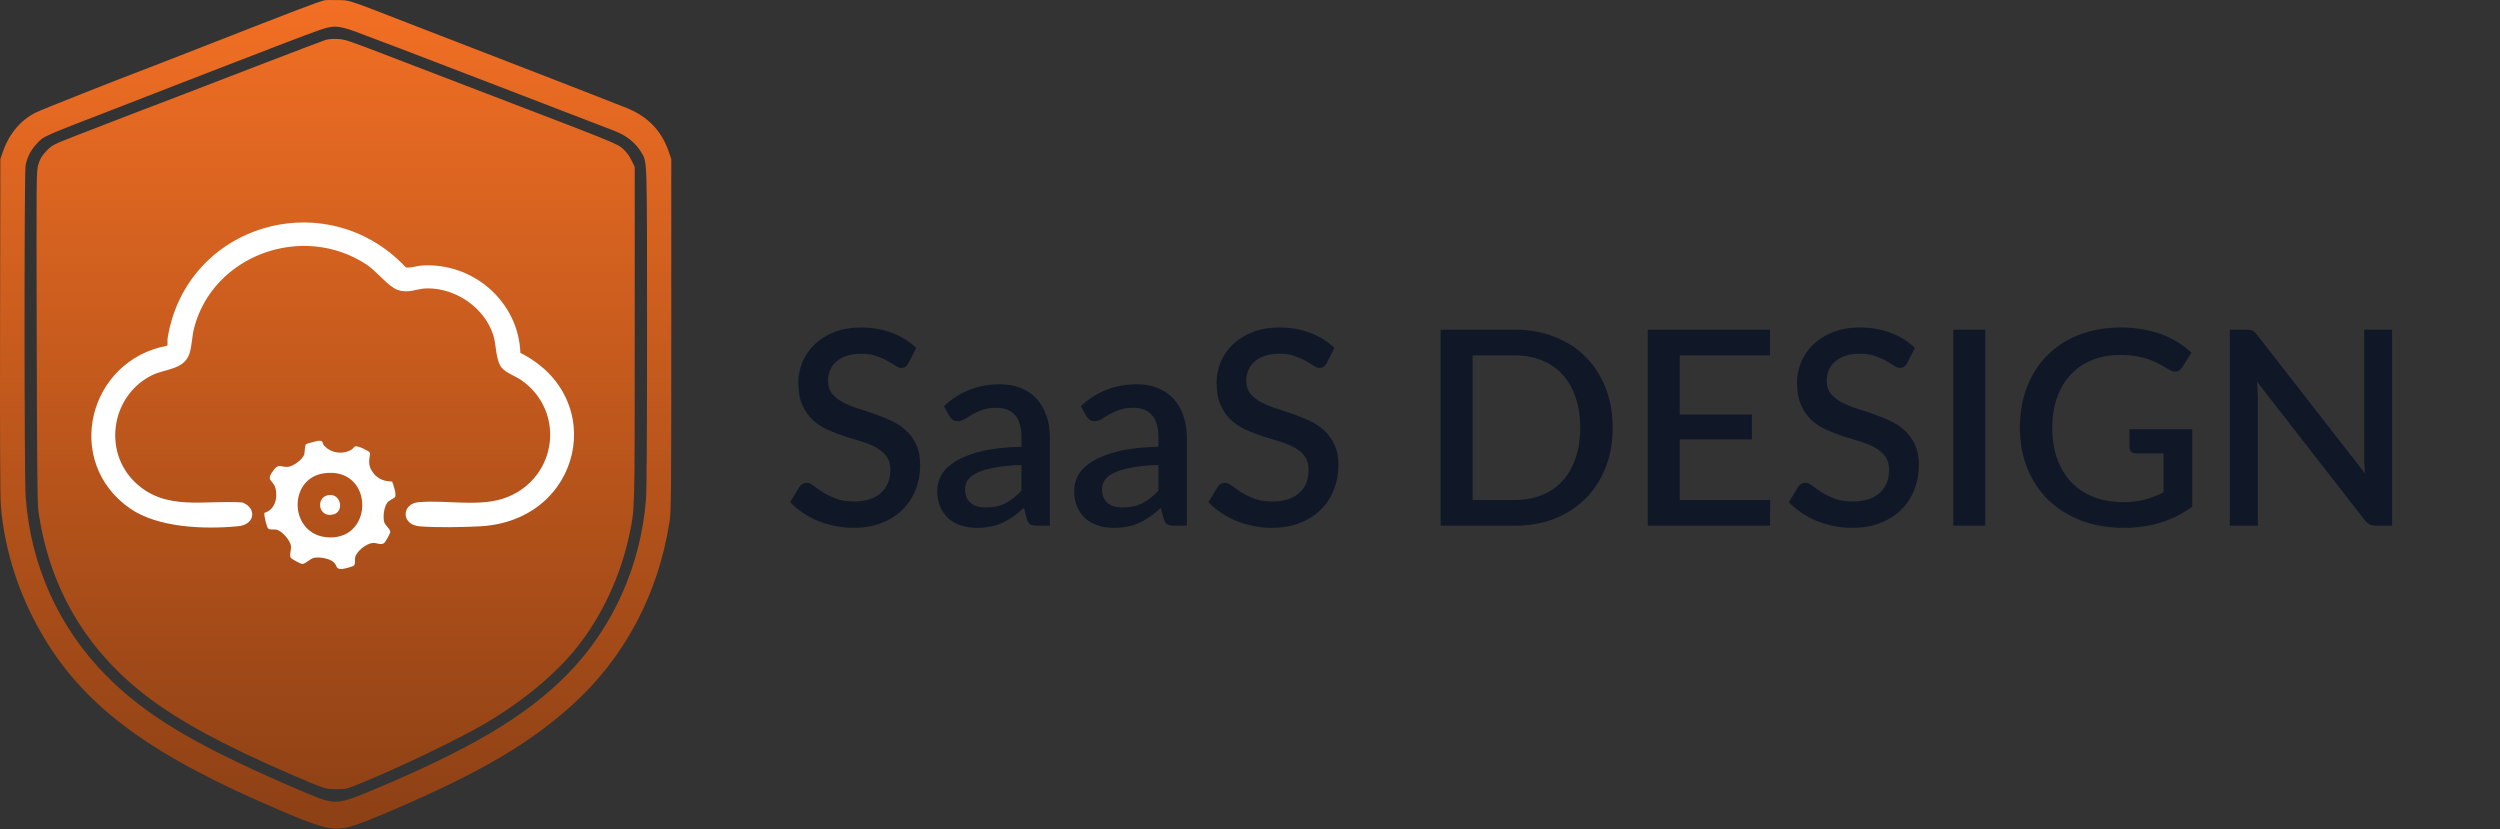 <svg width="202" height="67" viewBox="0 0 202 67" fill="none" xmlns="http://www.w3.org/2000/svg">
<rect x="0" y="0" width="202" height="67" fill="#333333" stroke="none"/>
<path fill-rule="evenodd" clip-rule="evenodd" d="M26.216 0.025C25.544 0.204 24.096 0.756 16.516 3.725C14.738 4.422 12.869 5.149 12.364 5.341C9.3 6.504 3.444 8.824 2.904 9.088C1.71 9.673 0.761 10.778 0.276 12.149L0.03 12.845L0.005 26.242C-0.011 35.125 0.01 40.026 0.066 40.786C0.305 44.031 1.315 47.417 2.949 50.455C6.149 56.399 11.059 60.328 20.628 64.601C24.015 66.114 25.717 66.77 26.576 66.897C27.752 67.07 28.368 66.896 31.838 65.408C38.764 62.437 42.754 60.099 46.21 56.986C50.443 53.172 53.179 48.033 54.094 42.181C54.23 41.31 54.239 40.383 54.239 27.049V12.845L54.014 12.2C53.442 10.564 52.358 9.438 50.687 8.745C50.038 8.476 43.544 5.95 37.673 3.684C36.158 3.1 34.326 2.391 33.601 2.11C27.781 -0.149 28.335 0.035 27.254 0.006C26.771 -0.007 26.304 0.002 26.216 0.025ZM25.817 2.427C25.378 2.577 24.157 3.032 23.103 3.44C22.049 3.849 19.778 4.724 18.057 5.385C16.336 6.046 14.522 6.749 14.026 6.946C13.529 7.143 11.65 7.874 9.85 8.57C3.151 11.16 3.568 10.974 2.938 11.647C2.489 12.128 2.187 12.723 2.066 13.366C1.953 13.97 1.957 38.448 2.071 40.097C2.454 45.648 4.736 50.716 8.606 54.612C11.712 57.738 15.451 60.008 22.863 63.268C23.522 63.558 24.456 63.958 24.939 64.158C27.06 65.034 27.286 65.021 30.068 63.857C38.055 60.514 42.501 57.872 45.839 54.487C49.512 50.761 51.774 45.725 52.198 40.329C52.254 39.62 52.283 34.836 52.282 26.528C52.28 12.744 52.292 13.126 51.851 12.366C51.379 11.551 50.623 10.943 49.609 10.56C49.477 10.51 44.968 8.775 39.589 6.703C34.21 4.632 29.306 2.76 28.692 2.544C27.298 2.054 26.958 2.04 25.817 2.427ZM26.296 3.231C25.983 3.338 23.921 4.12 21.626 5.001C19.294 5.896 15.331 7.422 14.32 7.815C13.75 8.036 13.103 8.283 12.883 8.363C12.496 8.503 9.766 9.555 6.337 10.885C4.227 11.703 4.172 11.732 3.675 12.281C3.358 12.631 3.226 12.861 3.1 13.28C2.938 13.82 2.937 13.907 2.967 27.175C2.989 36.952 3.022 40.711 3.092 41.213C3.95 47.379 6.868 52.411 11.786 56.208C14.378 58.208 18.045 60.205 23.315 62.484C26.268 63.762 26.267 63.762 27.174 63.766C27.968 63.77 27.979 63.768 29.13 63.294C32.467 61.922 36.893 59.797 39.15 58.484C42.185 56.719 44.899 54.468 46.643 52.27C48.647 49.744 50.138 46.544 50.834 43.271C51.302 41.07 51.285 41.67 51.285 27.007V13.487L51.023 12.949C50.857 12.608 50.616 12.279 50.363 12.049C49.875 11.606 49.889 11.612 39.23 7.53C36.859 6.622 33.338 5.27 31.406 4.527C28.077 3.246 27.859 3.173 27.254 3.148C26.857 3.131 26.494 3.162 26.296 3.231Z" fill="url(#paint0_linear_604_892)"/>
<g clip-path="url(#clip0_604_892)">
<path d="M42.05 28.515C49.233 32.132 47.026 42.071 38.81 42.524C37.432 42.601 35.243 42.64 33.895 42.524C32.388 42.394 32.445 40.705 33.808 40.578C36.097 40.368 38.885 41.031 41.034 40.15C45.042 38.503 45.673 33.228 42.15 30.735C41.694 30.412 40.848 30.106 40.532 29.706C40.033 29.07 40.116 27.893 39.858 27.079C39.158 24.884 36.858 23.275 34.504 23.3C33.64 23.311 33.059 23.735 32.136 23.426C31.394 23.181 30.404 21.888 29.596 21.361C24.412 17.973 17.179 20.638 15.675 26.538C15.51 27.184 15.507 27.957 15.317 28.547C14.883 29.902 13.34 29.779 12.238 30.338C8.988 31.992 8.292 36.452 10.914 38.97C13.368 41.326 16.49 40.385 19.582 40.599C20.777 41.052 20.602 42.387 19.256 42.517C16.551 42.784 12.751 42.654 10.487 41.07C5.084 37.288 7.129 29.112 13.523 27.929C13.559 27.728 13.512 27.521 13.544 27.317C15.04 18.102 26.364 14.773 32.797 21.604C33.077 21.684 33.737 21.474 34.07 21.453C38.264 21.179 41.913 24.424 42.046 28.519L42.05 28.515Z" fill="white"/>
<path d="M29.876 36.554C29.973 36.715 29.657 37.347 29.977 37.93C30.346 38.611 30.895 38.892 31.684 38.91C31.781 39.18 32.058 39.932 31.914 40.16C31.835 40.287 31.451 40.392 31.279 40.638C31.028 40.992 30.942 41.709 31.028 42.123C31.103 42.489 31.534 42.706 31.534 42.984C31.534 43.107 31.139 43.795 31.049 43.869C30.788 44.083 30.439 43.844 30.113 43.872C29.607 43.914 28.818 44.532 28.699 45.024C28.649 45.231 28.742 45.523 28.603 45.688C28.52 45.786 27.838 45.955 27.677 45.969C27.092 46.018 27.279 45.723 26.959 45.425C26.64 45.126 25.811 44.982 25.381 45.07C25.047 45.136 24.706 45.565 24.416 45.565C24.29 45.565 23.59 45.179 23.511 45.091C23.343 44.894 23.558 44.431 23.504 44.087C23.436 43.648 22.783 42.889 22.327 42.794C22.119 42.752 21.8 42.84 21.657 42.692C21.549 42.583 21.298 41.547 21.369 41.438C22.205 41.193 22.453 40.255 22.266 39.482C22.08 38.71 21.369 38.913 22.18 37.892C22.528 37.456 22.776 37.772 23.296 37.719C23.698 37.677 24.426 37.13 24.563 36.768C24.656 36.522 24.595 36.002 24.738 35.883C24.782 35.848 25.617 35.623 25.718 35.616C26.177 35.588 26.001 35.781 26.181 35.992C26.723 36.624 27.706 36.747 28.416 36.322C28.517 36.262 28.595 36.115 28.681 36.072C28.897 35.974 29.801 36.445 29.869 36.554H29.876ZM26.17 38.243C23.196 38.671 23.357 43.321 26.601 43.423C30.289 43.539 30.167 37.667 26.17 38.243Z" fill="white"/>
<path d="M26.514 40.009C27.562 39.816 27.853 41.368 26.905 41.575C25.707 41.839 25.492 40.195 26.514 40.009Z" fill="white"/>
</g>
<path d="M73.403 29.342C73.323 29.474 73.238 29.573 73.15 29.639C73.062 29.698 72.952 29.727 72.82 29.727C72.681 29.727 72.523 29.668 72.347 29.551C72.179 29.433 71.966 29.305 71.709 29.166C71.46 29.019 71.163 28.887 70.818 28.77C70.474 28.645 70.063 28.583 69.586 28.583C69.146 28.583 68.758 28.638 68.42 28.748C68.09 28.858 67.812 29.012 67.584 29.21C67.357 29.408 67.185 29.642 67.067 29.914C66.957 30.178 66.902 30.468 66.902 30.783C66.902 31.186 67.009 31.523 67.221 31.795C67.434 32.059 67.713 32.286 68.057 32.477C68.409 32.667 68.809 32.836 69.256 32.983C69.704 33.122 70.158 33.273 70.62 33.434C71.09 33.595 71.548 33.779 71.995 33.984C72.443 34.189 72.839 34.45 73.183 34.765C73.535 35.08 73.818 35.465 74.03 35.92C74.243 36.374 74.349 36.928 74.349 37.581C74.349 38.285 74.228 38.945 73.986 39.561C73.744 40.177 73.392 40.716 72.93 41.178C72.476 41.633 71.911 41.992 71.236 42.256C70.569 42.52 69.806 42.652 68.948 42.652C68.442 42.652 67.947 42.6 67.463 42.498C66.987 42.403 66.528 42.267 66.088 42.091C65.656 41.907 65.249 41.688 64.867 41.431C64.486 41.174 64.145 40.888 63.844 40.573L64.592 39.341C64.658 39.238 64.743 39.157 64.845 39.099C64.948 39.04 65.062 39.011 65.186 39.011C65.355 39.011 65.542 39.092 65.747 39.253C65.953 39.407 66.198 39.579 66.484 39.77C66.778 39.953 67.13 40.126 67.54 40.287C67.951 40.441 68.442 40.518 69.014 40.518C69.946 40.518 70.664 40.291 71.17 39.836C71.684 39.381 71.94 38.754 71.94 37.955C71.94 37.508 71.834 37.145 71.621 36.866C71.409 36.58 71.126 36.342 70.774 36.151C70.43 35.96 70.034 35.799 69.586 35.667C69.139 35.535 68.684 35.395 68.222 35.249C67.76 35.095 67.306 34.919 66.858 34.721C66.411 34.516 66.011 34.252 65.659 33.929C65.315 33.599 65.036 33.196 64.823 32.719C64.611 32.235 64.504 31.634 64.504 30.915C64.504 30.343 64.614 29.789 64.834 29.254C65.062 28.718 65.388 28.245 65.813 27.835C66.246 27.417 66.778 27.083 67.408 26.834C68.039 26.584 68.758 26.46 69.564 26.46C70.474 26.46 71.306 26.603 72.061 26.889C72.824 27.175 73.48 27.582 74.03 28.11L73.403 29.342ZM82.535 37.57C81.691 37.599 80.98 37.669 80.401 37.779C79.821 37.882 79.352 38.017 78.993 38.186C78.633 38.347 78.373 38.541 78.212 38.769C78.058 38.996 77.981 39.245 77.981 39.517C77.981 39.781 78.021 40.008 78.102 40.199C78.19 40.382 78.307 40.536 78.454 40.661C78.608 40.778 78.784 40.866 78.982 40.925C79.187 40.976 79.411 41.002 79.653 41.002C80.269 41.002 80.797 40.888 81.237 40.661C81.684 40.426 82.117 40.089 82.535 39.649V37.57ZM76.265 32.818C77.533 31.637 79.044 31.047 80.797 31.047C81.442 31.047 82.014 31.153 82.513 31.366C83.019 31.571 83.44 31.864 83.778 32.246C84.122 32.627 84.383 33.082 84.559 33.61C84.742 34.13 84.834 34.71 84.834 35.348V42.476H83.778C83.55 42.476 83.378 42.443 83.261 42.377C83.143 42.303 83.044 42.16 82.964 41.948L82.733 41.035C82.447 41.291 82.164 41.523 81.886 41.728C81.607 41.926 81.317 42.094 81.017 42.234C80.723 42.373 80.404 42.476 80.06 42.542C79.722 42.615 79.348 42.652 78.938 42.652C78.483 42.652 78.058 42.59 77.662 42.465C77.273 42.34 76.936 42.153 76.65 41.904C76.364 41.647 76.136 41.332 75.968 40.958C75.806 40.584 75.726 40.144 75.726 39.638C75.726 39.205 75.839 38.783 76.067 38.373C76.301 37.962 76.683 37.596 77.211 37.273C77.746 36.943 78.446 36.672 79.312 36.459C80.184 36.246 81.259 36.125 82.535 36.096V35.348C82.535 34.541 82.362 33.94 82.018 33.544C81.673 33.148 81.167 32.95 80.5 32.95C80.045 32.95 79.664 33.008 79.356 33.126C79.048 33.236 78.78 33.357 78.553 33.489C78.325 33.621 78.124 33.745 77.948 33.863C77.772 33.973 77.585 34.028 77.387 34.028C77.225 34.028 77.086 33.987 76.969 33.907C76.859 33.819 76.767 33.712 76.694 33.588L76.265 32.818ZM93.599 37.57C92.756 37.599 92.044 37.669 91.465 37.779C90.886 37.882 90.416 38.017 90.057 38.186C89.698 38.347 89.437 38.541 89.276 38.769C89.122 38.996 89.045 39.245 89.045 39.517C89.045 39.781 89.085 40.008 89.166 40.199C89.254 40.382 89.371 40.536 89.518 40.661C89.672 40.778 89.848 40.866 90.046 40.925C90.251 40.976 90.475 41.002 90.717 41.002C91.333 41.002 91.861 40.888 92.301 40.661C92.748 40.426 93.181 40.089 93.599 39.649V37.57ZM87.329 32.818C88.598 31.637 90.108 31.047 91.861 31.047C92.506 31.047 93.078 31.153 93.577 31.366C94.083 31.571 94.505 31.864 94.842 32.246C95.187 32.627 95.447 33.082 95.623 33.61C95.806 34.13 95.898 34.71 95.898 35.348V42.476H94.842C94.615 42.476 94.442 42.443 94.325 42.377C94.208 42.303 94.109 42.16 94.028 41.948L93.797 41.035C93.511 41.291 93.229 41.523 92.95 41.728C92.671 41.926 92.382 42.094 92.081 42.234C91.788 42.373 91.469 42.476 91.124 42.542C90.787 42.615 90.413 42.652 90.002 42.652C89.547 42.652 89.122 42.59 88.726 42.465C88.337 42.34 88 42.153 87.714 41.904C87.428 41.647 87.201 41.332 87.032 40.958C86.871 40.584 86.79 40.144 86.79 39.638C86.79 39.205 86.904 38.783 87.131 38.373C87.366 37.962 87.747 37.596 88.275 37.273C88.81 36.943 89.511 36.672 90.376 36.459C91.249 36.246 92.323 36.125 93.599 36.096V35.348C93.599 34.541 93.427 33.94 93.082 33.544C92.737 33.148 92.231 32.95 91.564 32.95C91.109 32.95 90.728 33.008 90.42 33.126C90.112 33.236 89.844 33.357 89.617 33.489C89.39 33.621 89.188 33.745 89.012 33.863C88.836 33.973 88.649 34.028 88.451 34.028C88.29 34.028 88.15 33.987 88.033 33.907C87.923 33.819 87.831 33.712 87.758 33.588L87.329 32.818ZM107.198 29.342C107.118 29.474 107.033 29.573 106.945 29.639C106.857 29.698 106.747 29.727 106.615 29.727C106.476 29.727 106.318 29.668 106.142 29.551C105.974 29.433 105.761 29.305 105.504 29.166C105.255 29.019 104.958 28.887 104.613 28.77C104.269 28.645 103.858 28.583 103.381 28.583C102.941 28.583 102.553 28.638 102.215 28.748C101.885 28.858 101.607 29.012 101.379 29.21C101.152 29.408 100.98 29.642 100.862 29.914C100.752 30.178 100.697 30.468 100.697 30.783C100.697 31.186 100.804 31.523 101.016 31.795C101.229 32.059 101.508 32.286 101.852 32.477C102.204 32.667 102.604 32.836 103.051 32.983C103.499 33.122 103.953 33.273 104.415 33.434C104.885 33.595 105.343 33.779 105.79 33.984C106.238 34.189 106.634 34.45 106.978 34.765C107.33 35.08 107.613 35.465 107.825 35.92C108.038 36.374 108.144 36.928 108.144 37.581C108.144 38.285 108.023 38.945 107.781 39.561C107.539 40.177 107.187 40.716 106.725 41.178C106.271 41.633 105.706 41.992 105.031 42.256C104.364 42.52 103.601 42.652 102.743 42.652C102.237 42.652 101.742 42.6 101.258 42.498C100.782 42.403 100.323 42.267 99.883 42.091C99.451 41.907 99.043 41.688 98.662 41.431C98.281 41.174 97.94 40.888 97.639 40.573L98.387 39.341C98.453 39.238 98.537 39.157 98.64 39.099C98.743 39.04 98.856 39.011 98.981 39.011C99.15 39.011 99.337 39.092 99.542 39.253C99.748 39.407 99.993 39.579 100.279 39.77C100.573 39.953 100.925 40.126 101.335 40.287C101.746 40.441 102.237 40.518 102.809 40.518C103.741 40.518 104.459 40.291 104.965 39.836C105.479 39.381 105.735 38.754 105.735 37.955C105.735 37.508 105.629 37.145 105.416 36.866C105.204 36.58 104.921 36.342 104.569 36.151C104.225 35.96 103.829 35.799 103.381 35.667C102.934 35.535 102.479 35.395 102.017 35.249C101.555 35.095 101.101 34.919 100.653 34.721C100.206 34.516 99.806 34.252 99.454 33.929C99.109 33.599 98.831 33.196 98.618 32.719C98.406 32.235 98.299 31.634 98.299 30.915C98.299 30.343 98.409 29.789 98.629 29.254C98.856 28.718 99.183 28.245 99.608 27.835C100.041 27.417 100.573 27.083 101.203 26.834C101.834 26.584 102.553 26.46 103.359 26.46C104.269 26.46 105.101 26.603 105.856 26.889C106.619 27.175 107.275 27.582 107.825 28.11L107.198 29.342ZM130.307 34.556C130.307 35.729 130.117 36.803 129.735 37.779C129.354 38.747 128.815 39.579 128.118 40.276C127.429 40.972 126.597 41.515 125.621 41.904C124.653 42.285 123.575 42.476 122.387 42.476H116.403V26.636H122.387C123.575 26.636 124.653 26.83 125.621 27.219C126.597 27.6 127.429 28.139 128.118 28.836C128.815 29.532 129.354 30.369 129.735 31.344C130.117 32.312 130.307 33.383 130.307 34.556ZM127.678 34.556C127.678 33.647 127.554 32.829 127.304 32.103C127.062 31.377 126.71 30.765 126.248 30.266C125.794 29.767 125.24 29.386 124.587 29.122C123.935 28.851 123.201 28.715 122.387 28.715H118.988V40.397H122.387C123.201 40.397 123.935 40.265 124.587 40.001C125.24 39.737 125.794 39.355 126.248 38.857C126.71 38.351 127.062 37.739 127.304 37.02C127.554 36.294 127.678 35.472 127.678 34.556ZM143.029 40.397L143.018 42.476H133.14V26.636H143.018V28.715H135.725V33.489H141.555V35.502H135.725V40.397H143.029ZM154.099 29.342C154.018 29.474 153.934 29.573 153.846 29.639C153.758 29.698 153.648 29.727 153.516 29.727C153.376 29.727 153.219 29.668 153.043 29.551C152.874 29.433 152.661 29.305 152.405 29.166C152.155 29.019 151.858 28.887 151.514 28.77C151.169 28.645 150.758 28.583 150.282 28.583C149.842 28.583 149.453 28.638 149.116 28.748C148.786 28.858 148.507 29.012 148.28 29.21C148.052 29.408 147.88 29.642 147.763 29.914C147.653 30.178 147.598 30.468 147.598 30.783C147.598 31.186 147.704 31.523 147.917 31.795C148.129 32.059 148.408 32.286 148.753 32.477C149.105 32.667 149.504 32.836 149.952 32.983C150.399 33.122 150.854 33.273 151.316 33.434C151.785 33.595 152.243 33.779 152.691 33.984C153.138 34.189 153.534 34.45 153.879 34.765C154.231 35.08 154.513 35.465 154.726 35.92C154.938 36.374 155.045 36.928 155.045 37.581C155.045 38.285 154.924 38.945 154.682 39.561C154.44 40.177 154.088 40.716 153.626 41.178C153.171 41.633 152.606 41.992 151.932 42.256C151.264 42.52 150.502 42.652 149.644 42.652C149.138 42.652 148.643 42.6 148.159 42.498C147.682 42.403 147.224 42.267 146.784 42.091C146.351 41.907 145.944 41.688 145.563 41.431C145.181 41.174 144.84 40.888 144.54 40.573L145.288 39.341C145.354 39.238 145.438 39.157 145.541 39.099C145.643 39.04 145.757 39.011 145.882 39.011C146.05 39.011 146.237 39.092 146.443 39.253C146.648 39.407 146.894 39.579 147.18 39.77C147.473 39.953 147.825 40.126 148.236 40.287C148.646 40.441 149.138 40.518 149.71 40.518C150.641 40.518 151.36 40.291 151.866 39.836C152.379 39.381 152.636 38.754 152.636 37.955C152.636 37.508 152.529 37.145 152.317 36.866C152.104 36.58 151.822 36.342 151.47 36.151C151.125 35.96 150.729 35.799 150.282 35.667C149.834 35.535 149.38 35.395 148.918 35.249C148.456 35.095 148.001 34.919 147.554 34.721C147.106 34.516 146.707 34.252 146.355 33.929C146.01 33.599 145.731 33.196 145.519 32.719C145.306 32.235 145.2 31.634 145.2 30.915C145.2 30.343 145.31 29.789 145.53 29.254C145.757 28.718 146.083 28.245 146.509 27.835C146.941 27.417 147.473 27.083 148.104 26.834C148.734 26.584 149.453 26.46 150.26 26.46C151.169 26.46 152.001 26.603 152.757 26.889C153.519 27.175 154.176 27.582 154.726 28.11L154.099 29.342ZM160.41 42.476H157.825V26.636H160.41V42.476ZM177.132 34.677V40.947C175.556 42.084 173.722 42.652 171.632 42.652C170.349 42.652 169.187 42.454 168.145 42.058C167.111 41.654 166.228 41.097 165.494 40.386C164.761 39.667 164.196 38.813 163.8 37.823C163.404 36.833 163.206 35.744 163.206 34.556C163.206 33.361 163.397 32.268 163.778 31.278C164.16 30.28 164.706 29.426 165.417 28.715C166.129 27.996 166.987 27.442 167.991 27.054C168.996 26.658 170.125 26.46 171.379 26.46C172.017 26.46 172.608 26.511 173.15 26.614C173.7 26.709 174.21 26.845 174.679 27.021C175.149 27.197 175.581 27.41 175.977 27.659C176.373 27.908 176.736 28.187 177.066 28.495L176.329 29.672C176.212 29.855 176.062 29.969 175.878 30.013C175.695 30.057 175.497 30.013 175.284 29.881C175.072 29.756 174.844 29.624 174.602 29.485C174.368 29.346 174.096 29.217 173.788 29.1C173.48 28.975 173.125 28.876 172.721 28.803C172.318 28.722 171.841 28.682 171.291 28.682C170.455 28.682 169.7 28.821 169.025 29.1C168.358 29.371 167.786 29.764 167.309 30.277C166.833 30.783 166.466 31.399 166.209 32.125C165.953 32.851 165.824 33.661 165.824 34.556C165.824 35.502 165.96 36.349 166.231 37.097C166.503 37.837 166.888 38.468 167.386 38.989C167.885 39.502 168.486 39.895 169.19 40.166C169.902 40.437 170.694 40.573 171.566 40.573C172.219 40.573 172.798 40.503 173.304 40.364C173.818 40.224 174.32 40.03 174.811 39.781V36.635H172.6C172.432 36.635 172.3 36.591 172.204 36.503C172.109 36.407 172.061 36.286 172.061 36.14V34.677H177.132ZM193.281 26.636V42.476H191.972C191.774 42.476 191.605 42.443 191.466 42.377C191.327 42.303 191.195 42.186 191.07 42.025L182.369 30.849C182.391 31.061 182.406 31.274 182.413 31.487C182.428 31.692 182.435 31.883 182.435 32.059V42.476H180.169V26.636H181.511C181.621 26.636 181.713 26.643 181.786 26.658C181.867 26.665 181.94 26.683 182.006 26.713C182.072 26.742 182.134 26.786 182.193 26.845C182.252 26.904 182.314 26.977 182.38 27.065L191.092 38.252C191.07 38.025 191.052 37.801 191.037 37.581C191.03 37.361 191.026 37.156 191.026 36.965V26.636H193.281Z" fill="#101828"/>
<defs>
<linearGradient id="paint0_linear_604_892" x1="27.12" y1="0" x2="27.12" y2="66.952" gradientUnits="userSpaceOnUse">
<stop stop-color="#F26F24"/>
<stop offset="1" stop-color="#8C4015"/>
</linearGradient>
<clipPath id="clip0_604_892">
<rect width="39" height="28" fill="white" transform="translate(7.38 17.976)"/>
</clipPath>
</defs>
</svg>
